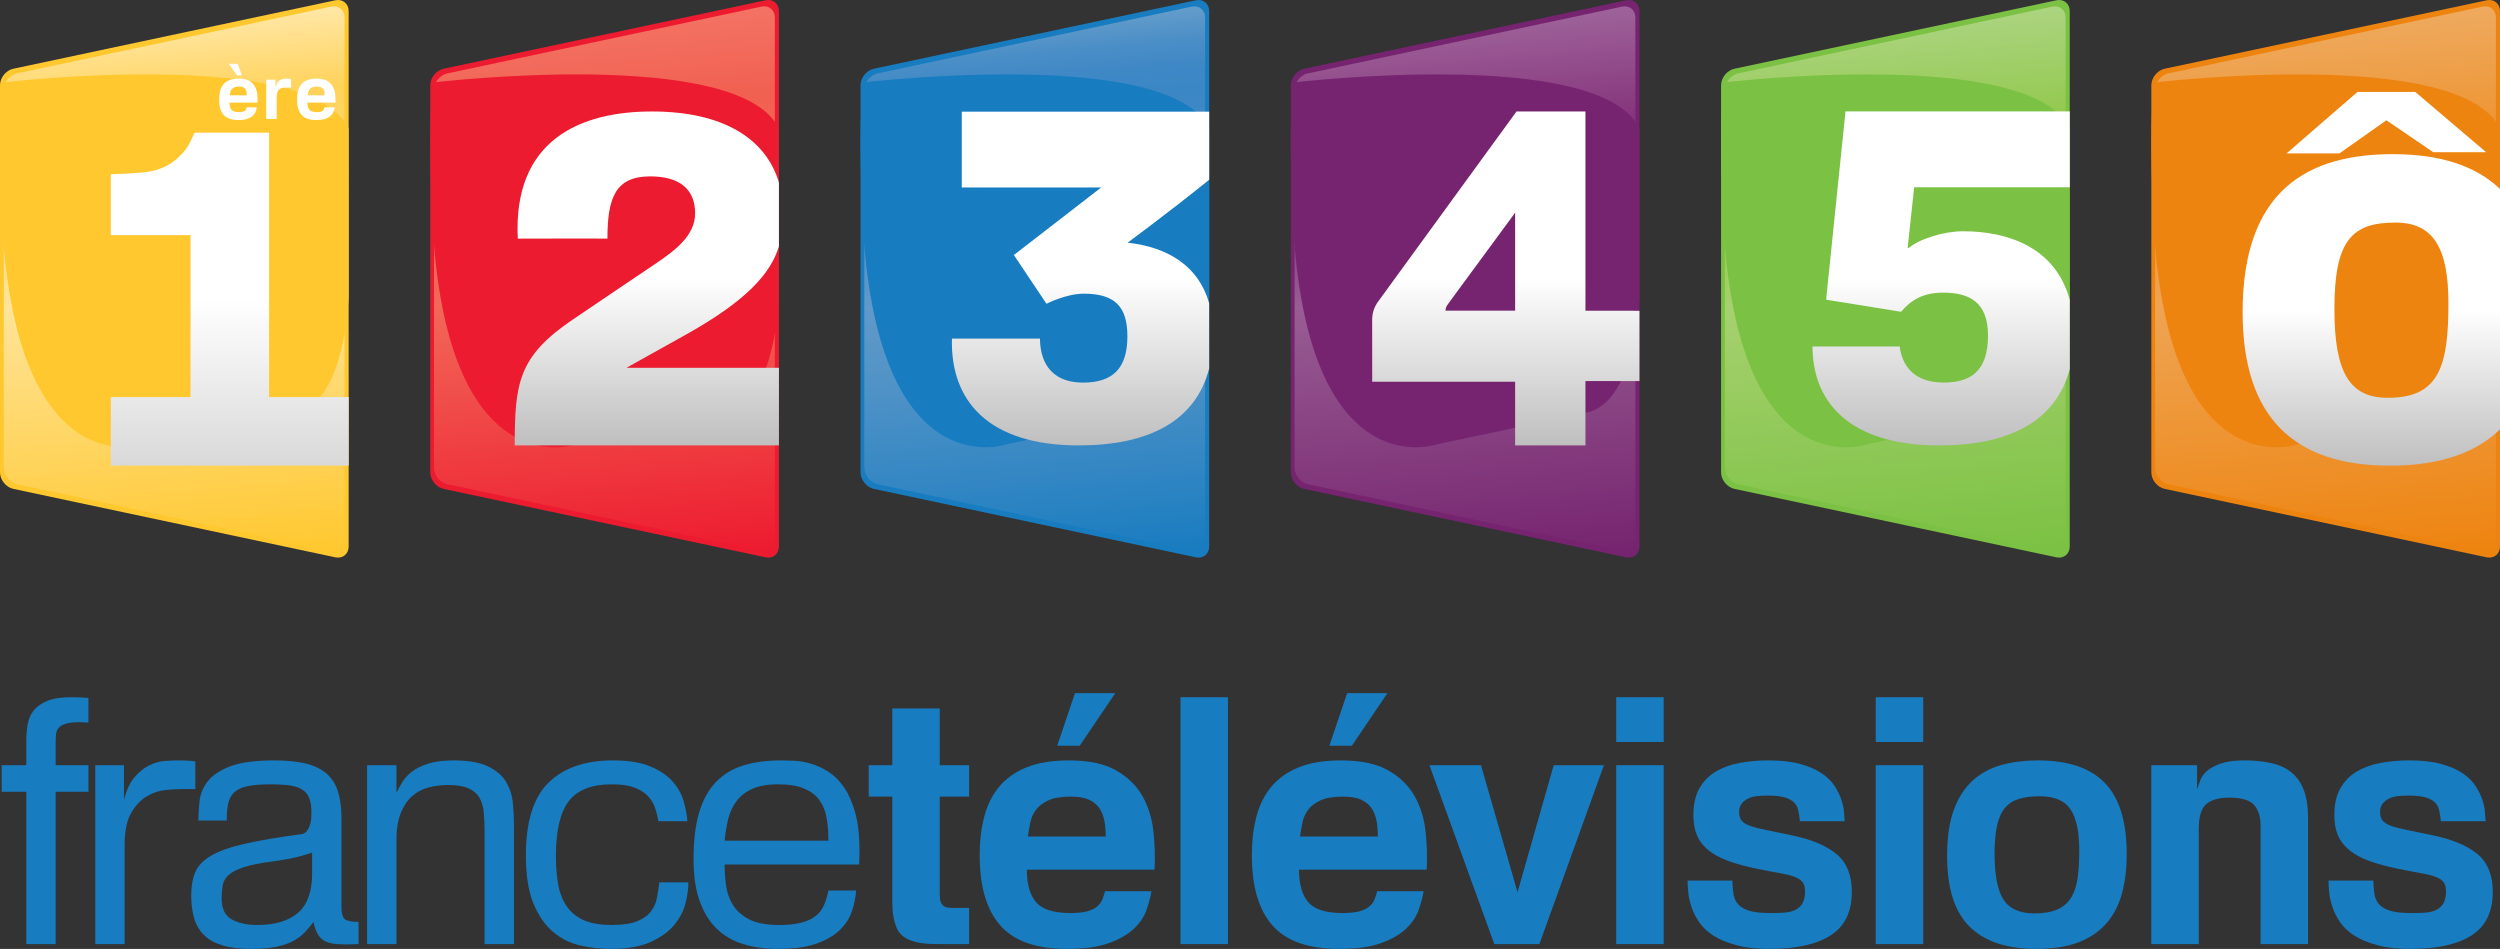 <?xml version="1.0" encoding="utf-8"?>
<!-- Generator: Adobe Illustrator 15.0.0, SVG Export Plug-In . SVG Version: 6.00 Build 0)  -->
<!DOCTYPE svg PUBLIC "-//W3C//DTD SVG 1.1//EN" "http://www.w3.org/Graphics/SVG/1.1/DTD/svg11.dtd">
<svg version="1.1" id="Calque_1" xmlns="http://www.w3.org/2000/svg" xmlns:xlink="http://www.w3.org/1999/xlink" x="0px" y="0px"
	 width="3660.501px" height="1389.387px" viewBox="-0.5 -7.721 3660.501 1389.387"
	 enable-background="new -0.5 -7.721 3660.501 1389.387" xml:space="preserve">
<rect x="-0.5" y="-7.721" width="3660.501" height="1389.387" fill="#333333" stroke="none"/>
<g id="Calque_3">
	<g>
		<path fill="#187CC0" d="M81,1151.666v223H38v-223H2v-39h36v-34.5c0-9,0.664-17.414,2-25.25c1.328-7.828,4.328-14.664,9-20.5
			c4.664-5.828,11.328-10.5,20-14c8.664-3.5,20.328-5.25,35-5.25c4,0,8.164,0.086,12.5,0.25c4.328,0.172,8.5,0.422,12.5,0.75v36
			c-2,0-4.172-0.078-6.5-0.25c-2.336-0.164-4.5-0.25-6.5-0.25c-8.672,0-15.422,0.75-20.25,2.25c-4.836,1.5-8.336,3.586-10.5,6.25
			c-2.172,2.672-3.422,5.836-3.75,9.5c-0.336,3.672-0.5,7.836-0.5,12.5v32.5h48v39H81z"/>
		<path fill="#187CC0" d="M265.999,1147.666c-6,0-13.75,0.422-23.25,1.25c-9.5,0.836-18.75,3.836-27.75,9
			c-9,5.172-16.75,13.25-23.25,24.25s-9.75,26.672-9.75,47v145.5h-43v-262h42v51c3.664-14.664,8.914-25.914,15.75-33.75
			c6.828-7.828,14.078-13.578,21.75-17.25c7.664-3.664,15.328-5.75,23-6.25c7.664-0.5,14.328-0.75,20-0.75
			c2.664,0,6.328,0.086,11,0.25c4.664,0.172,9,0.586,13,1.25v40.5H265.999z"/>
		<path fill="#187CC0" d="M515.492,1374.916c-3,0.164-6,0.25-9,0.25c-8.336,0-15.25-0.5-20.75-1.5s-10-2.75-13.5-5.25
			s-6.336-5.914-8.5-10.25c-2.172-4.328-3.922-9.664-5.25-16c-3.672,5-7.672,9.836-12,14.5c-4.336,4.672-9.836,8.922-16.5,12.75
			c-6.672,3.836-15.086,6.828-25.25,9c-10.172,2.164-22.75,3.25-37.75,3.25c-16.336,0-30.086-1.672-41.25-5
			c-11.172-3.328-20.172-8.25-27-14.75c-6.836-6.5-11.75-14.664-14.75-24.5c-3-9.828-4.5-21.25-4.5-34.25s1.914-24.164,5.75-33.5
			c3.828-9.328,11.5-17.414,23-24.25c11.5-6.828,27.75-12.664,48.75-17.5c21-4.828,48.828-9.578,83.5-14.25
			c3.664-0.328,6.5-1.914,8.5-4.75c2-2.828,3.5-5.914,4.5-9.25c1-3.328,1.578-6.664,1.75-10c0.164-3.328,0.25-6,0.25-8
			c0-8.664-1.086-15.664-3.25-21c-2.172-5.328-5.672-9.5-10.5-12.5c-4.836-3-11.086-5-18.75-6c-7.672-1-16.836-1.5-27.5-1.5
			c-14,0-25.25,0.922-33.75,2.75c-8.5,1.836-15,4.922-19.5,9.25c-4.5,4.336-7.422,9.836-8.75,16.5c-1.336,6.672-2,14.836-2,24.5
			h-41.5c0-9,0.578-18.664,1.75-29c1.164-10.328,5.25-19.914,12.25-28.75c7-8.828,18-16.078,33-21.75c15-5.664,36.5-8.5,64.5-8.5
			c18,0,33.164,1.5,45.5,4.5c12.328,3,22.414,7.836,30.25,14.5c7.828,6.672,13.5,15.422,17,26.25c3.5,10.836,5.25,24.086,5.25,39.75
			v129c0,11,2.164,17.5,6.5,19.5c4.328,2,10.5,3,18.5,3v32.5C521.492,1374.666,518.492,1374.744,515.492,1374.916z
			 M456.492,1240.666c-12,4-22.75,6.922-32.25,8.75c-9.5,1.836-18.25,3.25-26.25,4.25c-18,2.336-32,5.172-42,8.5
			c-10,3.336-17.336,7.172-22,11.5c-4.672,4.336-7.5,9.336-8.5,15c-1,5.672-1.5,12-1.5,19c0,15,4.914,25.25,14.75,30.75
			c9.828,5.5,22.25,8.25,37.25,8.25c26.328,0,46.328-6,60-18c13.664-12,20.5-31,20.5-57V1240.666z"/>
		<path fill="#187CC0" d="M708.989,1374.666v-166.5c0-10-0.422-19.078-1.25-27.25c-0.836-8.164-3-15.164-6.5-21
			c-3.5-5.828-8.836-10.328-16-13.5c-7.172-3.164-16.922-4.75-29.25-4.75c-10,0-19.586,1.172-28.75,3.5
			c-9.172,2.336-17.25,6.586-24.25,12.75c-7,6.172-12.586,14.5-16.75,25c-4.172,10.5-6.25,23.75-6.25,39.75v152h-43v-262h43v40.5
			c2.328-5,5.25-10.328,8.75-16c3.5-5.664,8.328-10.828,14.5-15.5c6.164-4.664,14.164-8.5,24-11.5c9.828-3,22.078-4.5,36.75-4.5
			c21.328,0,38,2.922,50,8.75c12,5.836,20.75,13.25,26.25,22.25s8.828,18.836,10,29.5c1.164,10.672,1.75,20.672,1.75,30v178.5
			H708.989z"/>
		<path fill="#187CC0" d="M1003.485,1313.916c-2.673,11.172-8,21.75-16,31.75s-19.5,18.5-34.5,25.5s-34.836,10.5-59.5,10.5
			c-14.673,0-29.423-1.672-44.25-5c-14.836-3.328-28.173-10-40-20c-11.836-10-21.423-23.914-28.75-41.75
			c-7.336-17.828-11-41.25-11-70.25c0-49.328,11.077-84.828,33.25-106.5c22.164-21.664,53.577-32.5,94.25-32.5
			c22.327,0,40.5,2.922,54.5,8.75c14,5.836,24.914,13.172,32.75,22c7.827,8.836,13.25,18.5,16.25,29s4.827,20.25,5.5,29.25h-42.5
			c-1-6.328-2.586-12.75-4.75-19.25c-2.173-6.5-5.673-12.328-10.5-17.5c-4.836-5.164-11.423-9.328-19.75-12.5
			c-8.336-3.164-19.336-4.75-33-4.75c-29.673,0-50.75,8.25-63.25,24.75s-18.75,43.25-18.75,80.25c0,16.672,1.25,31.25,3.75,43.75
			s6.914,23,13.25,31.5c6.327,8.5,14.664,14.922,25,19.25c10.327,4.336,23.5,6.5,39.5,6.5s28.5-1.828,37.5-5.5
			c9-3.664,15.75-8.5,20.25-14.5s7.414-12.75,8.75-20.25c1.327-7.5,2.5-14.914,3.5-22.25h42.5
			C1007.485,1292.838,1006.149,1302.752,1003.485,1313.916z"/>
		<path fill="#187CC0" d="M1257.729,1248.166c-0.172,3.336-0.25,6.672-0.25,10h-197c0,9.672,0.664,19.672,2,30
			c1.328,10.336,4.578,19.836,9.75,28.5c5.164,8.672,13.078,15.836,23.75,21.5c10.664,5.672,25.5,8.5,44.5,8.5
			c12.664,0,23.25-1.078,31.75-3.25c8.5-2.164,15.5-5.328,21-9.5c5.5-4.164,9.664-9.414,12.5-15.75
			c2.828-6.328,5.078-13.664,6.75-22h40.5c-0.672,10.336-2.75,20.586-6.25,30.75c-3.5,10.172-9.5,19.336-18,27.5
			c-8.5,8.172-20,14.75-34.5,19.75s-33.25,7.5-56.25,7.5c-18.336,0-35.086-2.336-50.25-7c-15.172-4.664-28.086-12.164-38.75-22.5
			c-10.672-10.328-19-23.828-25-40.5c-6-16.664-9-37.164-9-61.5c0-26.664,2.664-49.164,8-67.5
			c5.328-18.328,13.414-33.25,24.25-44.75c10.828-11.5,24.25-19.75,40.25-24.75s34.664-7.5,56-7.5c5,0,11.328,0.172,19,0.5
			c7.664,0.336,15.75,1.75,24.25,4.25s17,6.422,25.5,11.75c8.5,5.336,16.164,12.922,23,22.75c6.828,9.836,12.328,22.336,16.5,37.5
			c4.164,15.172,6.25,33.75,6.25,55.75C1257.979,1241.502,1257.893,1244.838,1257.729,1248.166z M1209.729,1189.416
			c-1.836-10.164-5.422-18.828-10.75-26c-5.336-7.164-12.836-12.75-22.5-16.75c-9.672-4-22.172-6-37.5-6c-16,0-28.922,2.336-38.75,7
			c-9.836,4.672-17.5,10.836-23,18.5c-5.5,7.672-9.422,16.422-11.75,26.25c-2.336,9.836-4,20.086-5,30.75h152
			C1212.479,1210.838,1211.557,1199.588,1209.729,1189.416z"/>
		<path fill="#187CC0" d="M1377.976,1374.666c-4.672,0-9.672-0.078-15-0.25c-5.336-0.164-10.672-0.664-16-1.5
			c-5.336-0.828-10.336-2.164-15-4c-4.672-1.828-8.672-4.25-12-7.25c-3.336-3-5.922-6.75-7.75-11.25c-1.836-4.5-3.25-9.164-4.25-14
			c-1-4.828-1.586-9.664-1.75-14.5c-0.172-4.828-0.25-9.25-0.25-13.25v-150h-34.5v-46h34.5v-83h69.5v83h43v46h-43v135.5
			c0,6.672,0.164,11.672,0.5,15c0.328,3.336,1.664,6.172,4,8.5c2,2,4.414,3.172,7.25,3.5c2.828,0.336,5.75,0.5,8.75,0.5h22.5v53
			H1377.976z"/>
		<path fill="#187CC0" d="M1502.975,1265.666c0,21,4.5,36.836,13.5,47.5c9,10.672,25.828,16,50.5,16
			c10.664,0,19.078-0.914,25.25-2.75c6.164-1.828,10.914-4.25,14.25-7.25c3.328-3,5.75-6.414,7.25-10.25
			c1.5-3.828,2.75-7.75,3.75-11.75h68c-1.336,8-3.672,16.922-7,26.75c-3.336,9.836-9.336,19-18,27.5
			c-8.672,8.5-20.836,15.672-36.5,21.5c-15.672,5.828-36.5,8.75-62.5,8.75c-44.672,0-77.086-11.414-97.25-34.25
			c-20.172-22.828-30.25-57.078-30.25-102.75c0-21,2.25-40,6.75-57s11.828-31.578,22-43.75c10.164-12.164,23.578-21.578,40.25-28.25
			c16.664-6.664,37.164-10,61.5-10c29,0,52,4.836,69,14.5c17,9.672,29.828,22.086,38.5,37.25c8.664,15.172,14.078,32.25,16.25,51.25
			c2.164,19,2.75,38,1.75,57H1502.975z M1616.725,1195.166c-1.172-7-3.5-13.25-7-18.75s-8.586-9.828-15.25-13
			c-6.672-3.164-15.672-4.75-27-4.75c-14,0-25,1.836-33,5.5c-8,3.672-14.086,8.336-18.25,14c-4.172,5.672-6.922,11.922-8.25,18.75
			c-1.336,6.836-2.5,13.586-3.5,20.25h114C1618.475,1209.502,1617.889,1202.166,1616.725,1195.166z M1580.475,1084.166h-33l26-77h59
			L1580.475,1084.166z"/>
		<path fill="#187CC0" d="M1727.973,1374.666v-361.5h69.5v361.5H1727.973z"/>
		<path fill="#187CC0" d="M1901.467,1265.666c0,21,4.5,36.836,13.5,47.5c9,10.672,25.828,16,50.5,16
			c10.664,0,19.078-0.914,25.25-2.75c6.164-1.828,10.914-4.25,14.25-7.25c3.328-3,5.75-6.414,7.25-10.25
			c1.5-3.828,2.75-7.75,3.75-11.75h68c-1.336,8-3.672,16.922-7,26.75c-3.336,9.836-9.336,19-18,27.5
			c-8.672,8.5-20.836,15.672-36.5,21.5c-15.672,5.828-36.5,8.75-62.5,8.75c-44.672,0-77.086-11.414-97.25-34.25
			c-20.172-22.828-30.25-57.078-30.25-102.75c0-21,2.25-40,6.75-57s11.828-31.578,22-43.75c10.164-12.164,23.578-21.578,40.25-28.25
			c16.664-6.664,37.164-10,61.5-10c29,0,52,4.836,69,14.5c17,9.672,29.828,22.086,38.5,37.25c8.664,15.172,14.078,32.25,16.25,51.25
			c2.164,19,2.75,38,1.75,57H1901.467z M2015.217,1195.166c-1.172-7-3.5-13.25-7-18.75s-8.586-9.828-15.25-13
			c-6.672-3.164-15.672-4.75-27-4.75c-14,0-25,1.836-33,5.5c-8,3.672-14.086,8.336-18.25,14c-4.172,5.672-6.922,11.922-8.25,18.75
			c-1.336,6.836-2.5,13.586-3.5,20.25h114C2016.967,1209.502,2016.381,1202.166,2015.217,1195.166z M1978.967,1084.166h-33l26-77h59
			L1978.967,1084.166z"/>
		<path fill="#187CC0" d="M2253.465,1374.666h-66l-95-262h75.5l53.5,186l53-186h73.5L2253.465,1374.666z"/>
		<path fill="#187CC0" d="M2365.963,1078.666v-65.5h69.5v65.5H2365.963z M2365.963,1374.666v-262h69.5v262H2365.963z"/>
		<path fill="#187CC0" d="M2680.208,1361.666c-20.5,13.328-50.422,20-89.75,20c-19,0-35.25-1.836-48.75-5.5s-24.672-8.328-33.5-14
			c-8.836-5.664-15.75-12.164-20.75-19.5c-5-7.328-8.75-14.75-11.25-22.25s-4.086-14.578-4.75-21.25c-0.672-6.664-1-12.5-1-17.5
			h65.5c0.328,6.336,0.828,12.422,1.5,18.25c0.664,5.836,2.664,10.922,6,15.25c3.328,4.336,8.664,7.75,16,10.25
			c7.328,2.5,18,3.75,32,3.75c6.664,0,13.078-0.164,19.25-0.5c6.164-0.328,11.578-1.5,16.25-3.5c4.664-2,8.414-5.164,11.25-9.5
			c2.828-4.328,4.25-10.5,4.25-18.5c0-6-1.336-10.578-4-13.75c-2.672-3.164-6.836-5.75-12.5-7.75c-5.672-2-13-3.75-22-5.25
			s-19.836-3.578-32.5-6.25c-16.336-3.328-30.336-7.164-42-11.5c-11.672-4.328-21.25-9.578-28.75-15.75
			c-7.5-6.164-13-13.328-16.5-21.5c-3.5-8.164-5.25-18.078-5.25-29.75c0-15.664,2.914-28.664,8.75-39
			c5.828-10.328,13.75-18.5,23.75-24.5s21.664-10.25,35-12.75c13.328-2.5,27.328-3.75,42-3.75c18.664,0,34.328,1.75,47,5.25
			c12.664,3.5,23.164,8.086,31.5,13.75c8.328,5.672,14.664,11.922,19,18.75c4.328,6.836,7.578,13.5,9.75,20
			c2.164,6.5,3.414,12.586,3.75,18.25c0.328,5.672,0.664,10,1,13h-65.5c-0.672-6-1.5-11.328-2.5-16c-1-4.664-3.172-8.578-6.5-11.75
			c-3.336-3.164-8-5.578-14-7.25c-6-1.664-14.172-2.5-24.5-2.5c-5,0-10,0.25-15,0.75s-9.422,1.672-13.25,3.5
			c-3.836,1.836-7,4.336-9.5,7.5c-2.5,3.172-3.75,7.25-3.75,12.25c0,5.336,1.164,9.5,3.5,12.5c2.328,3,6.414,5.586,12.25,7.75
			c5.828,2.172,13.828,4.25,24,6.25c10.164,2,23.078,4.672,38.75,8c28.328,6,49.828,15.172,64.5,27.5c14.664,12.336,22,30.672,22,55
			C2710.958,1327.166,2700.708,1348.338,2680.208,1361.666z"/>
		<path fill="#187CC0" d="M2745.956,1078.666v-65.5h69.5v65.5H2745.956z M2745.956,1374.666v-262h69.5v262H2745.956z"/>
		<path fill="#187CC0" d="M3106.7,1299.666c-4.5,17-11.922,31.586-22.25,43.75c-10.336,12.172-23.922,21.586-40.75,28.25
			c-16.836,6.664-37.75,10-62.75,10c-43,0-75.5-10.828-97.5-32.5c-22-21.664-33-56.164-33-103.5c0-27.328,3.328-50,10-68
			c6.664-18,16-32.328,28-43c12-10.664,26.078-18.164,42.25-22.5c16.164-4.328,33.75-6.5,52.75-6.5c44,0,76.664,11,98,33
			c21.328,22,32,56.836,32,104.5C3113.45,1263.838,3111.2,1282.666,3106.7,1299.666z M3031.2,1177.416
			c-8.5-12.828-23.586-19.25-45.25-19.25c-11.672,0-21.672,1.25-30,3.75c-8.336,2.5-15.172,6.836-20.5,13
			c-5.336,6.172-9.25,14.75-11.75,25.75s-3.75,25-3.75,42c0,31,4.328,53.25,13,66.75c8.664,13.5,23.828,20.25,45.5,20.25
			c14,0,25.328-2,34-6c8.664-4,15.328-9.914,20-17.75c4.664-7.828,7.75-17.5,9.25-29s2.25-24.75,2.25-39.75
			C3043.95,1210.166,3039.7,1190.252,3031.2,1177.416z"/>
		<path fill="#187CC0" d="M3309.442,1374.666v-173.5c0-13-3.172-23.078-9.5-30.25c-6.336-7.164-18.5-10.75-36.5-10.75
			c-14.672,0-25.75,3.086-33.25,9.25c-7.5,6.172-11.25,18.25-11.25,36.25v169h-69.5v-262h67v35.5c1.328-4,2.914-8.5,4.75-13.5
			c1.828-5,5.164-9.578,10-13.75c4.828-4.164,11.578-7.75,20.25-10.75c8.664-3,20.328-4.5,35-4.5c15,0,28.328,1.422,40,4.25
			c11.664,2.836,21.328,7.5,29,14c7.664,6.5,13.5,15.086,17.5,25.75c4,10.672,6,23.836,6,39.5v185.5H3309.442z"/>
		<path fill="#187CC0" d="M3618.688,1361.666c-20.5,13.328-50.422,20-89.75,20c-19,0-35.25-1.836-48.75-5.5s-24.672-8.328-33.5-14
			c-8.836-5.664-15.75-12.164-20.75-19.5c-5-7.328-8.75-14.75-11.25-22.25s-4.086-14.578-4.75-21.25c-0.672-6.664-1-12.5-1-17.5
			h65.5c0.328,6.336,0.828,12.422,1.5,18.25c0.664,5.836,2.664,10.922,6,15.25c3.328,4.336,8.664,7.75,16,10.25
			c7.328,2.5,18,3.75,32,3.75c6.664,0,13.078-0.164,19.25-0.5c6.164-0.328,11.578-1.5,16.25-3.5c4.664-2,8.414-5.164,11.25-9.5
			c2.828-4.328,4.25-10.5,4.25-18.5c0-6-1.336-10.578-4-13.75c-2.672-3.164-6.836-5.75-12.5-7.75c-5.672-2-13-3.75-22-5.25
			s-19.836-3.578-32.5-6.25c-16.336-3.328-30.336-7.164-42-11.5c-11.672-4.328-21.25-9.578-28.75-15.75
			c-7.5-6.164-13-13.328-16.5-21.5c-3.5-8.164-5.25-18.078-5.25-29.75c0-15.664,2.914-28.664,8.75-39
			c5.828-10.328,13.75-18.5,23.75-24.5s21.664-10.25,35-12.75c13.328-2.5,27.328-3.75,42-3.75c18.664,0,34.328,1.75,47,5.25
			c12.664,3.5,23.164,8.086,31.5,13.75c8.328,5.672,14.664,11.922,19,18.75c4.328,6.836,7.578,13.5,9.75,20
			c2.164,6.5,3.414,12.586,3.75,18.25c0.328,5.672,0.664,10,1,13h-65.5c-0.672-6-1.5-11.328-2.5-16c-1-4.664-3.172-8.578-6.5-11.75
			c-3.336-3.164-8-5.578-14-7.25c-6-1.664-14.172-2.5-24.5-2.5c-5,0-10,0.25-15,0.75s-9.422,1.672-13.25,3.5
			c-3.836,1.836-7,4.336-9.5,7.5c-2.5,3.172-3.75,7.25-3.75,12.25c0,5.336,1.164,9.5,3.5,12.5c2.328,3,6.414,5.586,12.25,7.75
			c5.828,2.172,13.828,4.25,24,6.25c10.164,2,23.078,4.672,38.75,8c28.328,6,49.828,15.172,64.5,27.5c14.664,12.336,22,30.672,22,55
			C3649.438,1327.166,3639.188,1348.338,3618.688,1361.666z"/>
	</g>
</g>
<g id="Calque_1_1_">
	<g id="France_Ô">
		<g>
			<path fill="#EE8410" d="M3149.5,683.941c0,11,8.803,21.87,19.563,24.157l471.373,100.193c10.76,2.287,19.563-4.842,19.563-15.842
				V8.548c0-11-8.803-18.129-19.563-15.842L3169.063,92.9c-10.76,2.287-19.563,13.158-19.563,24.158V683.941z"/>
		</g>
		<g>
			
				<linearGradient id="SVGID_1_" gradientUnits="userSpaceOnUse" x1="3372.237" y1="1359.961" x2="3441.524" y2="568.006" gradientTransform="matrix(1 0 0 -1 4 1384.387)">
				<stop  offset="0" style="stop-color:#EEAA5F"/>
				<stop  offset="0.25" style="stop-color:#EE922D"/>
				<stop  offset="0.5" style="stop-color:#EEA453"/>
				<stop  offset="1" style="stop-color:#EE8410"/>
			</linearGradient>
			<path fill="url(#SVGID_1_)" d="M3155,677.106c0,11,8.803,21.87,19.563,24.157l459.875,97.749
				c10.76,2.287,19.563-4.842,19.563-15.842V17.828c0-11-8.803-18.129-19.563-15.842l-459.875,97.75
				c-10.76,2.287-19.563,13.158-19.563,24.158V677.106z"/>
		</g>
		<path fill="#EE8410" d="M3153.958,112.973c0,0,449.838-53.555,506.035,68.021L3660,425.627c0,0-3.381,147.555-72.469,169.701
			l-226.662,48.103c0,0-196.492,65.773-209.223-352.325C3145.715,155.053,3153.958,112.973,3153.958,112.973z"/>
		
			<linearGradient id="SVGID_2_" gradientUnits="userSpaceOnUse" x1="3467.573" y1="1166.387" x2="3467.573" y2="710.268" gradientTransform="matrix(1 0 0 -1 4 1384.387)">
			<stop  offset="0.5" style="stop-color:#FFFFFF"/>
			<stop  offset="1" style="stop-color:#BFBFBF"/>
		</linearGradient>
		<path fill="url(#SVGID_2_)" d="M3503.04,218c-123.809,0-219.895,52.101-219.895,231.304c0,153.952,74.926,224.815,215.832,224.815
			c74.318,0,126.283-19.51,161.023-53.107V268.963C3624.139,234.776,3571.989,218,3503.04,218z M3495.709,574.745
			c-55.393,0-78.166-35.842-78.166-130.318c0-101.007,26.063-126.257,89.578-126.257c55.371,0,77.373,37.477,77.373,118.112
			C3584.495,529.126,3570.661,574.745,3495.709,574.745z"/>
		<polyline fill="#FFFFFF" points="3562.274,215.153 3493.622,168.394 3424.928,216.852 3347.538,216.852 3451.323,126.881 
			3535.903,126.881 3639.688,215.153 		"/>
	</g>
	<g id="France_5_1_">
		<g>
			<path fill="#7BC143" d="M2519.5,683.941c0,11,8.803,21.87,19.563,24.157l471.373,100.193c10.76,2.287,19.563-4.842,19.563-15.842
				V8.548c0-11-8.803-18.129-19.563-15.842L2539.063,92.9c-10.76,2.287-19.563,13.158-19.563,24.158V683.941z"/>
		</g>
		<g>
			
				<linearGradient id="SVGID_3_" gradientUnits="userSpaceOnUse" x1="2742.237" y1="1359.96" x2="2811.524" y2="568.005" gradientTransform="matrix(1 0 0 -1 4 1384.387)">
				<stop  offset="0" style="stop-color:#ACD480"/>
				<stop  offset="0.25" style="stop-color:#8CC642"/>
				<stop  offset="0.5" style="stop-color:#A6D16F"/>
				<stop  offset="1" style="stop-color:#7BC143"/>
			</linearGradient>
			<path fill="url(#SVGID_3_)" d="M2525,677.106c0,11,8.803,21.87,19.563,24.157l459.875,97.749
				c10.76,2.287,19.563-4.842,19.563-15.842V17.828c0-11-8.803-18.129-19.563-15.842l-459.875,97.75
				c-10.76,2.287-19.563,13.158-19.563,24.158V677.106z"/>
		</g>
		<path fill="#7BC143" d="M2523.958,112.973c0,0,449.838-53.555,506.035,68.021L3030,425.627c0,0-3.381,147.555-72.469,169.701
			l-226.662,48.103c0,0-196.492,65.773-209.223-352.325C2515.715,155.053,2523.958,112.973,2523.958,112.973z"/>
		
			<linearGradient id="SVGID_4_" gradientUnits="userSpaceOnUse" x1="2837.696" y1="1228.973" x2="2837.696" y2="739.919" gradientTransform="matrix(1 0 0 -1 4 1384.387)">
			<stop  offset="0.5" style="stop-color:#FFFFFF"/>
			<stop  offset="1" style="stop-color:#BFBFBF"/>
		</linearGradient>
		<path fill="url(#SVGID_4_)" d="M2673.297,431.071l109.771,17.724c13.736-16.287,31.357-28.029,61.176-28.029
			c38.93,0,66.09,13.696,66.09,63.012c0,52.728-26.291,68.666-65.021,68.666c-46.412,0-61.365-28.391-64.234-52.828h-127.688
			c0,80.316,52.598,144.853,185.904,144.853c102.105,0,170.586-35.427,190.705-111.764V431.33
			c-20.576-76.208-89.389-100.444-156.408-100.444c-27.779,0-63.949,11.17-79.641,24.776c0,0-0.947-0.979-1.238-0.828l9.488-88.346
			H3030V155.414h-328.33L2673.297,431.071z"/>
	</g>
	<g id="France_4A_2_">
		<g>
			<path fill="#76246F" d="M1889.5,683.941c0,11,8.803,21.87,19.563,24.157l471.373,100.193c10.76,2.287,19.563-4.842,19.563-15.842
				V8.548c0-11-8.803-18.129-19.563-15.842L1909.063,92.9c-10.76,2.287-19.563,13.158-19.563,24.158V683.941z"/>
		</g>
		<g>
			
				<linearGradient id="SVGID_5_" gradientUnits="userSpaceOnUse" x1="2112.238" y1="1359.96" x2="2181.525" y2="568.005" gradientTransform="matrix(1 0 0 -1 4 1384.387)">
				<stop  offset="0" style="stop-color:#9E639A"/>
				<stop  offset="0.25" style="stop-color:#802A75"/>
				<stop  offset="0.5" style="stop-color:#985D93"/>
				<stop  offset="1" style="stop-color:#76246F"/>
			</linearGradient>
			<path fill="url(#SVGID_5_)" d="M1895,677.106c0,11,8.803,21.87,19.563,24.157l459.875,97.749
				c10.76,2.287,19.563-4.842,19.563-15.842V17.828c0-11-8.803-18.129-19.563-15.842l-459.875,97.75
				c-10.76,2.287-19.563,13.158-19.563,24.158V677.106z"/>
		</g>
		<path fill="#76246F" d="M1893.958,112.973c0,0,449.838-53.555,506.035,68.021L2400,425.627c0,0-3.381,147.555-72.469,169.701
			l-226.662,48.103c0,0-196.492,65.773-209.225-352.325C1885.715,155.053,1893.958,112.973,1893.958,112.973z"/>
		
			<linearGradient id="SVGID_6_" gradientUnits="userSpaceOnUse" x1="2200.321" y1="1228.921" x2="2200.321" y2="739.921" gradientTransform="matrix(1 0 0 -1 4 1384.387)">
			<stop  offset="0.5" style="stop-color:#FFFFFF"/>
			<stop  offset="1" style="stop-color:#BFBFBF"/>
		</linearGradient>
		<path fill="url(#SVGID_6_)" d="M2320.92,155.466h-100.943l-201.322,276.572c-8.307,10.459-9.854,21.002-10.012,26.795v0.125
			c0,0.595,0,1.136,0,1.589l0.045,90.651h209.281l-0.02,93.268h102.971v-94.211h79.078V447.316l-79.078-0.084
			C2320.92,447.232,2320.92,174.608,2320.92,155.466z M2217.971,447.121c0,0-101.959,0.063-101.959,0
			c0-3.104,1.076-5.969,2.705-8.295l5.807-8.007l93.447-127.134V447.121L2217.971,447.121z"/>
	</g>
	<g id="France_3">
		<g>
			<path fill="#187CC0" d="M1259.5,683.941c0,11,8.804,21.87,19.563,24.157l471.373,100.193
				c10.761,2.287,19.563-4.842,19.563-15.842V8.548c0-11-8.804-18.129-19.563-15.842L1279.063,92.9
				c-10.759,2.287-19.563,13.158-19.563,24.158V683.941z"/>
		</g>
		<g>
			
				<linearGradient id="SVGID_7_" gradientUnits="userSpaceOnUse" x1="1482.236" y1="1359.961" x2="1551.523" y2="568.006" gradientTransform="matrix(1 0 0 -1 4 1384.387)">
				<stop  offset="0" style="stop-color:#649DCB"/>
				<stop  offset="0.007" style="stop-color:#619BCA"/>
				<stop  offset="0.056" style="stop-color:#4C8FC7"/>
				<stop  offset="0.104" style="stop-color:#3F88C6"/>
				<stop  offset="0.15" style="stop-color:#3B86C5"/>
				<stop  offset="0.297" style="stop-color:#488CC6"/>
				<stop  offset="0.5" style="stop-color:#6199C9"/>
				<stop  offset="0.638" style="stop-color:#5193C7"/>
				<stop  offset="0.906" style="stop-color:#2882C2"/>
				<stop  offset="1" style="stop-color:#187CC0"/>
			</linearGradient>
			<path fill="url(#SVGID_7_)" d="M1265,677.106c0,11,8.804,21.87,19.563,24.157l459.875,97.749
				c10.76,2.287,19.563-4.842,19.563-15.842V17.828c0-11-8.804-18.129-19.563-15.842l-459.875,97.75
				c-10.759,2.287-19.563,13.158-19.563,24.158V677.106z"/>
		</g>
		<path fill="#187CC0" d="M1263.957,112.973c0,0,449.839-53.555,506.035,68.021l0.009,244.633c0,0-3.381,147.555-72.47,169.701
			l-226.662,48.103c0,0-196.492,65.773-209.223-352.325C1255.716,155.053,1263.957,112.973,1263.957,112.973z"/>
		
			<linearGradient id="SVGID_8_" gradientUnits="userSpaceOnUse" x1="1577.625" y1="1228.632" x2="1577.625" y2="739.923" gradientTransform="matrix(1 0 0 -1 4 1384.387)">
			<stop  offset="0.5" style="stop-color:#FFFFFF"/>
			<stop  offset="1" style="stop-color:#BFBFBF"/>
		</linearGradient>
		<path fill="url(#SVGID_8_)" d="M1769.97,436.273c-15.153-53.333-58.707-81.896-119.455-88.688
			c0.054,0,63.135-46.483,119.484-92.173v-99.658h-362.271l-0.012,110.994H1611.9c-0.416,0.328-127.899,98.919-127.899,98.919
			l47.757,71.403c0,0,28.704-14.787,54.582-14.787c45.85,0,63.898,19.212,63.898,62.508c0,46.937-21.528,67.675-64.813,67.675
			c-52.431,0-63.173-37.479-63.173-64.371h-128.927c-2.422,91.233,53.345,156.368,185.791,156.368
			c102.512,0,171.098-35.749,190.853-112.68V436.273L1769.97,436.273z"/>
	</g>
	<g id="France_2">
		<g>
			<path fill="#ED1B2F" d="M629.5,683.941c0,11,8.804,21.87,19.563,24.157l471.373,100.193c10.761,2.287,19.563-4.842,19.563-15.842
				V8.548c0-11-8.804-18.129-19.563-15.842L649.063,92.9c-10.759,2.287-19.563,13.158-19.563,24.158V683.941z"/>
		</g>
		<g>
			
				<linearGradient id="SVGID_9_" gradientUnits="userSpaceOnUse" x1="852.237" y1="1359.96" x2="921.524" y2="568.006" gradientTransform="matrix(1 0 0 -1 4 1384.387)">
				<stop  offset="0" style="stop-color:#F37364"/>
				<stop  offset="0.15" style="stop-color:#F16152"/>
				<stop  offset="0.5" style="stop-color:#F26758"/>
				<stop  offset="1" style="stop-color:#ED1B2F"/>
			</linearGradient>
			<path fill="url(#SVGID_9_)" d="M635,677.106c0,11,8.804,21.87,19.563,24.157l459.875,97.749
				c10.76,2.287,19.563-4.842,19.563-15.842V17.828c0-11-8.804-18.129-19.563-15.842l-459.875,97.75
				C643.804,102.022,635,112.894,635,123.894V677.106z"/>
		</g>
		<path fill="#ED1B2F" d="M633.957,112.973c0,0,449.839-53.555,506.035,68.021l0.009,244.633c0,0-3.381,147.555-72.47,169.701
			l-226.662,48.103c0,0-196.492,65.773-209.223-352.325C625.716,155.053,633.957,112.973,633.957,112.973z"/>
		
			<linearGradient id="SVGID_10_" gradientUnits="userSpaceOnUse" x1="942.582" y1="1228.881" x2="942.582" y2="739.914" gradientTransform="matrix(1 0 0 -1 4 1384.387)">
			<stop  offset="0.5" style="stop-color:#FFFFFF"/>
			<stop  offset="1" style="stop-color:#BFBFBF"/>
		</linearGradient>
		<path fill="url(#SVGID_10_)" d="M1139.997,530.844H916.685c0,0,31.011-17.461,84.729-47.266
			c92.2-51.167,126.452-91.167,138.583-130.516v-93.541c-18.865-63.62-80.795-104.016-185.904-104.016
			c-104.054,0-203.706,40.942-196.452,186.195c0,0,129.411-0.37,131.271,0c0-59.805,11.646-91.156,62.604-91.156
			c44.412,0,65.772,19.867,65.772,54.067c0,32.535-29.177,54.354-57.735,73.636c-39.348,26.563-57.564,38.664-121.563,82.036
			c-79.448,53.875-84.825,92.667-84.825,184.136c0.151,0.106,334.602,0.023,386.837,0V530.844H1139.997z"/>
	</g>
	<g id="France_1">
		<g>
			<path fill="#FFC82F" d="M-0.5,683.941c0,11,8.803,21.87,19.563,24.157l471.373,100.193c10.761,2.287,19.563-4.842,19.563-15.842
				V8.548c0-11-8.804-18.129-19.563-15.842L19.063,92.9C8.303,95.188-0.5,106.059-0.5,117.059V683.941z"/>
		</g>
		<g>
			
				<linearGradient id="SVGID_11_" gradientUnits="userSpaceOnUse" x1="222.237" y1="1359.96" x2="291.524" y2="568.006" gradientTransform="matrix(1 0 0 -1 4 1384.387)">
				<stop  offset="0" style="stop-color:#FFE7A6"/>
				<stop  offset="0.15" style="stop-color:#FFD259"/>
				<stop  offset="0.5" style="stop-color:#FFE499"/>
				<stop  offset="1" style="stop-color:#FFC82F"/>
			</linearGradient>
			<path fill="url(#SVGID_11_)" d="M5,677.106c0,11,8.803,21.87,19.563,24.157l459.875,97.749
				c10.76,2.287,19.563-4.842,19.563-15.842V17.828c0-11-8.804-18.129-19.563-15.842L24.563,99.735
				C13.803,102.022,5,112.894,5,123.894V677.106z"/>
		</g>
		<path fill="#FFC82F" d="M3.957,112.973c0,0,449.839-53.555,506.035,68.021l0.009,244.633c0,0-3.381,147.555-72.47,169.701
			l-226.662,48.103c0,0-196.492,65.773-209.223-352.325C-4.285,155.053,3.957,112.973,3.957,112.973z"/>
		<linearGradient id="SVGID_12_" gradientUnits="userSpaceOnUse" x1="335.883" y1="186.53" x2="335.883" y2="674.121">
			<stop  offset="0.5" style="stop-color:#FFFFFF"/>
			<stop  offset="1" style="stop-color:#D9D9D9"/>
		</linearGradient>
		<path fill="url(#SVGID_12_)" d="M393.5,573.645V186.53H284.519c-5.049,9.96-8.183,18.249-13.394,24.857
			c-8.446,10.693-17.785,18.66-28.005,23.885c-10.228,5.238-21.9,8.443-35.005,9.623c-13.118,1.197-28.57,2.033-46.348,2.501v89.132
			H278.5v237.116H161.767v100.414h115.359v0.062c-45.929,0.006,232.873-0.062,232.873-0.062s-119.518,0-119.518,0.043v-0.043
			h119.518V573.645H393.5z"/>
		<g>
			<path fill="#FFFFFF" d="M335.483,142.536c0,4.614,0.99,8.094,2.968,10.437c1.978,2.345,5.674,3.516,11.095,3.516
				c2.343,0,4.193-0.201,5.549-0.604c1.353-0.402,2.397-0.934,3.132-1.593c0.731-0.659,1.263-1.409,1.592-2.252
				c0.33-0.841,0.606-1.703,0.824-2.583h14.941c-0.293,1.758-0.808,3.719-1.538,5.878c-0.732,2.162-2.052,4.175-3.954,6.042
				c-1.906,1.868-4.579,3.444-8.02,4.725c-3.446,1.281-8.022,1.922-13.733,1.922c-9.816,0-16.939-2.508-21.368-7.525
				c-4.434-5.016-6.647-12.542-6.647-22.577c0-4.614,0.493-8.789,1.483-12.524c0.988-3.735,2.599-6.938,4.833-9.613
				c2.233-2.673,5.182-4.742,8.844-6.207c3.66-1.465,8.167-2.198,13.515-2.198c6.371,0,11.427,1.063,15.16,3.186
				c3.735,2.125,6.553,4.853,8.461,8.185c1.902,3.334,3.092,7.086,3.569,11.262c0.475,4.174,0.604,8.349,0.385,12.524
				L335.483,142.536L335.483,142.536z M346.58,102.656l-11.974-16.919h12.963l6.042,16.919H346.58z M360.478,127.045
				c-0.257-1.538-0.77-2.911-1.538-4.12c-0.769-1.208-1.886-2.16-3.35-2.856c-1.467-0.694-3.445-1.043-5.933-1.043
				c-3.077,0-5.493,0.403-7.252,1.209c-1.759,0.806-3.095,1.831-4.01,3.076c-0.917,1.246-1.521,2.62-1.813,4.12
				c-0.292,1.502-0.549,2.985-0.77,4.449h25.05C360.862,130.195,360.733,128.584,360.478,127.045z"/>
			<path fill="#FFFFFF" d="M416.344,120.563c-1.758,0-3.406,0.258-4.942,0.77c-1.539,0.513-2.857,1.428-3.955,2.747
				c-1.248,1.612-2.031,3.553-2.361,5.823c-0.332,2.271-0.494,4.103-0.494,5.493v31.091h-15.273v-57.568h13.625v10.766
				c0.51-1.464,1.061-2.929,1.647-4.394c0.584-1.464,1.408-2.782,2.472-3.956c1.061-1.17,2.473-2.124,4.229-2.856
				c1.76-0.731,4.064-1.099,6.922-1.099c1.244,0,2.49,0.055,3.736,0.165c1.244,0.11,2.488,0.239,3.735,0.385v12.633H416.344z"/>
			<path fill="#FFFFFF" d="M449.555,142.536c0,4.614,0.989,8.094,2.968,10.437c1.977,2.345,5.674,3.516,11.095,3.516
				c2.345,0,4.192-0.201,5.55-0.604c1.354-0.402,2.397-0.934,3.13-1.593c0.733-0.659,1.266-1.409,1.594-2.252
				c0.328-0.841,0.604-1.703,0.823-2.583h14.941c-0.293,1.758-0.808,3.719-1.537,5.878c-0.733,2.162-2.052,4.175-3.955,6.042
				c-1.905,1.868-4.578,3.444-8.021,4.725c-3.442,1.281-8.019,1.922-13.731,1.922c-9.815,0-16.938-2.508-21.369-7.525
				c-4.43-5.016-6.645-12.542-6.645-22.577c0-4.614,0.493-8.789,1.48-12.524c0.99-3.735,2.6-6.938,4.834-9.613
				c2.235-2.673,5.182-4.742,8.845-6.207c3.661-1.465,8.165-2.198,13.515-2.198c6.372,0,11.424,1.063,15.16,3.186
				c3.735,2.125,6.556,4.853,8.46,8.185c1.903,3.334,3.092,7.086,3.568,11.262c0.479,4.174,0.605,8.349,0.387,12.524
				L449.555,142.536L449.555,142.536z M474.548,127.045c-0.257-1.538-0.769-2.911-1.538-4.12c-0.769-1.208-1.887-2.16-3.352-2.856
				c-1.464-0.694-3.441-1.043-5.933-1.043c-3.075,0-5.491,0.403-7.251,1.209c-1.758,0.806-3.095,1.831-4.01,3.076
				c-0.916,1.246-1.521,2.62-1.813,4.12c-0.292,1.502-0.55,2.985-0.77,4.449h25.049
				C474.933,130.195,474.805,128.584,474.548,127.045z"/>
		</g>
	</g>
</g>
</svg>
